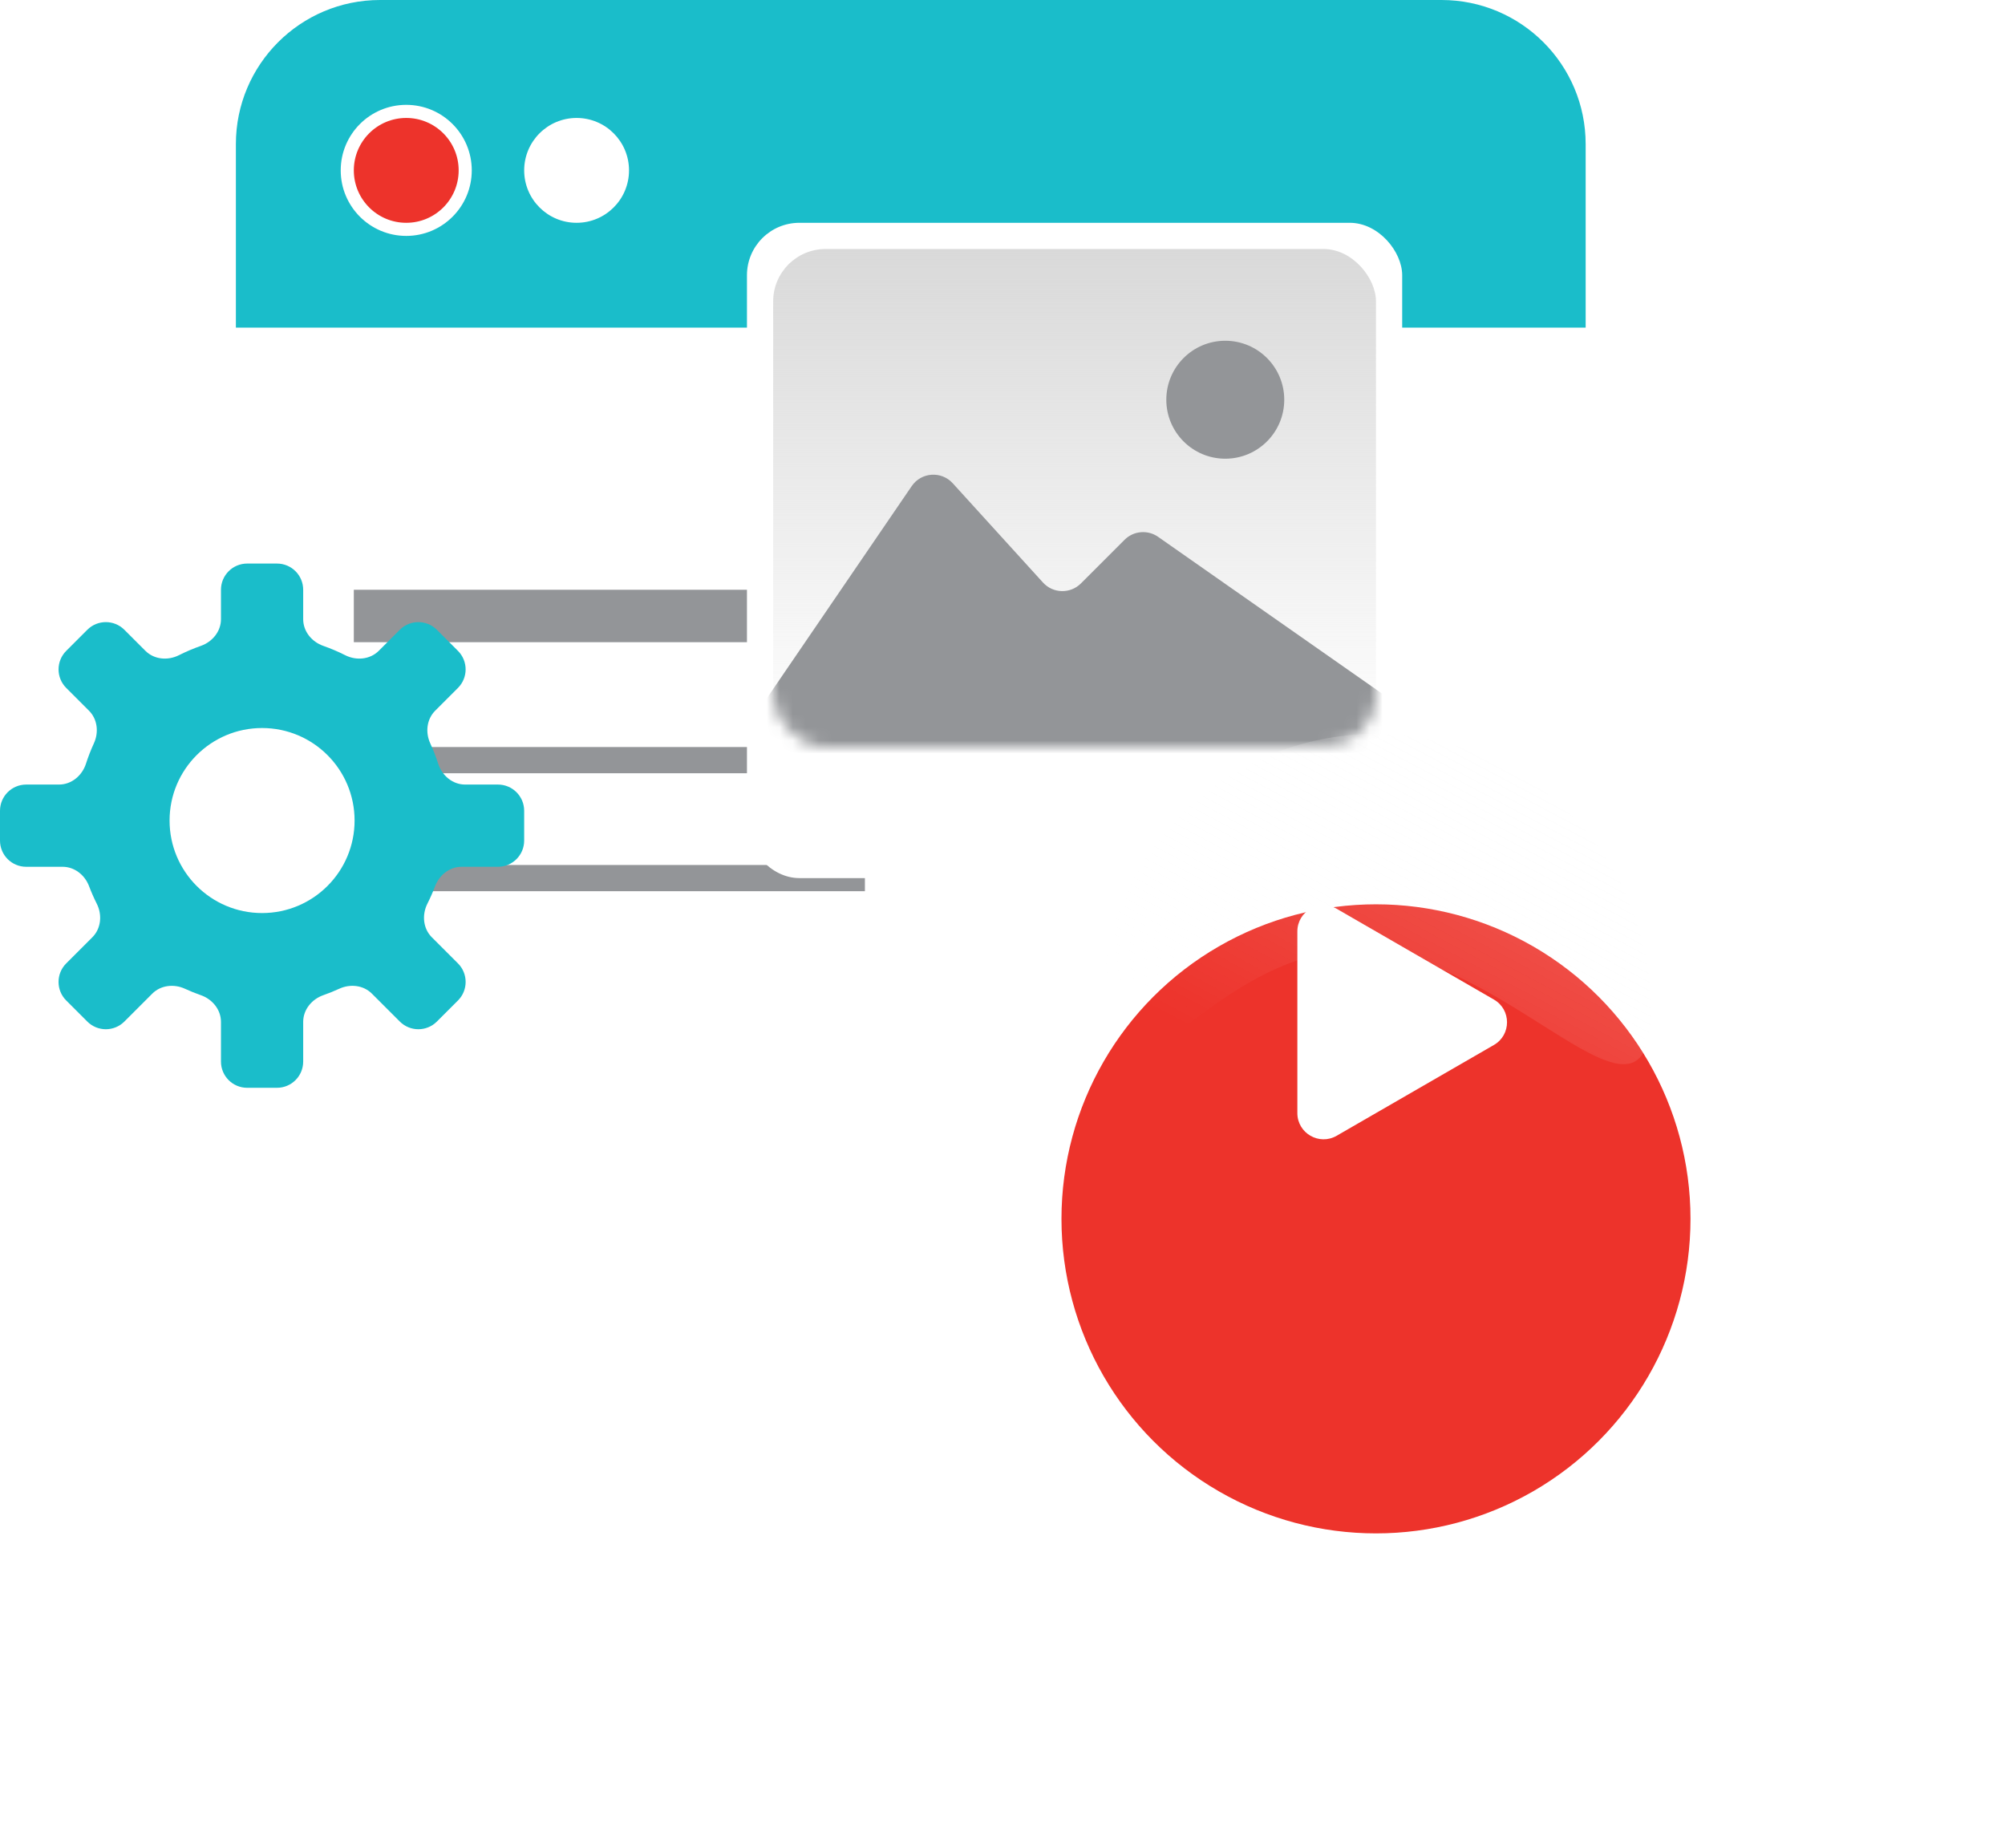 <svg width="153" height="141" viewBox="0 0 153 141" fill="none" xmlns="http://www.w3.org/2000/svg">
<path d="M18 25H121V74C121 80.075 116.075 85 110 85H29C22.925 85 18 80.075 18 74V25Z" fill="white"/>
<path d="M18 11C18 4.925 22.925 0 29 0H110C116.075 0 121 4.925 121 11V25H18V11Z" fill="#1ABDCA"/>
<circle cx="31" cy="13" r="4.5" fill="#ED332B" stroke="white"/>
<rect x="27" y="45" width="59" height="4" fill="#939598"/>
<rect x="27" y="57" width="59" height="2" fill="#939598"/>
<rect x="27" y="66" width="39" height="2" fill="#939598"/>
<circle cx="44" cy="13" r="4" fill="white"/>
<g filter="url(#filter0_d_2403_34682)">
<rect x="57" y="13" width="50" height="50" rx="4" fill="white"/>
<rect x="59" y="15" width="46" height="38" rx="4" fill="url(#paint0_linear_2403_34682)"/>
<mask id="mask0_2403_34682" style="mask-type:alpha" maskUnits="userSpaceOnUse" x="59" y="15" width="46" height="38">
<rect x="59" y="15" width="46" height="38" rx="4" fill="#D9D9D9"/>
</mask>
<g mask="url(#mask0_2403_34682)">
<path d="M69.572 33.091L57.348 50.99C57.121 51.322 57 51.715 57 52.118V59C57 60.105 57.895 61 59 61H105C106.105 61 107 60.105 107 59V51.041C107 50.389 106.682 49.777 106.147 49.403L88.375 36.962C87.58 36.406 86.5 36.5 85.814 37.187L82.483 40.517C81.676 41.324 80.357 41.293 79.589 40.448L72.703 32.874C71.834 31.918 70.3 32.024 69.572 33.091Z" fill="#939598"/>
</g>
<circle cx="93.5" cy="26.5" r="4.5" fill="#939598"/>
</g>
<path fill-rule="evenodd" clip-rule="evenodd" d="M16.862 45C16.862 43.895 17.757 43 18.862 43H21.136C22.241 43 23.136 43.895 23.136 45V47.243C23.136 48.177 23.789 48.972 24.67 49.281C25.246 49.483 25.805 49.721 26.343 49.993C27.191 50.42 28.235 50.327 28.906 49.656L30.509 48.054C31.29 47.273 32.556 47.273 33.337 48.054L34.946 49.662C35.727 50.443 35.727 51.709 34.946 52.49L33.207 54.229C32.558 54.879 32.449 55.882 32.832 56.717C33.064 57.22 33.266 57.739 33.438 58.272C33.731 59.181 34.539 59.863 35.494 59.863H37.999C39.104 59.863 39.999 60.758 39.999 61.863V64.137C39.999 65.242 39.104 66.137 37.999 66.137H35.222C34.31 66.137 33.527 66.761 33.203 67.614C33.029 68.072 32.833 68.518 32.614 68.951C32.188 69.799 32.28 70.843 32.951 71.514L34.947 73.509C35.728 74.29 35.728 75.557 34.947 76.338L33.338 77.946C32.557 78.727 31.291 78.727 30.51 77.946L28.379 75.816C27.73 75.166 26.726 75.057 25.891 75.441C25.494 75.624 25.086 75.788 24.67 75.934C23.789 76.243 23.136 77.039 23.136 77.973V81C23.136 82.105 22.241 83 21.136 83H18.862C17.757 83 16.862 82.105 16.862 81V77.973C16.862 77.039 16.209 76.243 15.328 75.934C14.912 75.789 14.505 75.624 14.108 75.441C13.273 75.058 12.27 75.167 11.62 75.816L9.49 77.946C8.709 78.727 7.443 78.727 6.662 77.946L5.053 76.338C4.272 75.557 4.272 74.29 5.053 73.509L7.047 71.515C7.718 70.844 7.811 69.8 7.384 68.953C7.165 68.519 6.968 68.072 6.795 67.614C6.471 66.761 5.688 66.137 4.776 66.137H2C0.895 66.137 -4.82835e-08 65.242 0 64.137L9.94245e-08 61.863C1.47708e-07 60.758 0.895 59.863 2 59.863H4.504C5.459 59.863 6.266 59.181 6.56 58.272C6.732 57.739 6.934 57.219 7.166 56.716C7.55 55.881 7.441 54.877 6.791 54.227L5.054 52.49C4.273 51.709 4.273 50.443 5.054 49.662L6.662 48.054C7.443 47.273 8.71 47.273 9.491 48.054L11.093 49.656C11.764 50.327 12.808 50.419 13.655 49.992C14.194 49.721 14.752 49.483 15.328 49.281C16.209 48.972 16.862 48.177 16.862 47.243V45ZM19.999 69.667C23.897 69.667 27.058 66.506 27.058 62.608C27.058 58.709 23.897 55.549 19.999 55.549C16.1 55.549 12.94 58.709 12.94 62.608C12.94 66.506 16.1 69.667 19.999 69.667Z" fill="#1ABDCA"/>
<g filter="url(#filter1_d_2403_34682)">
<circle cx="105" cy="77" r="24" fill="#ED332B"/>
</g>
<path d="M126 77C126 88.598 115.098 72.5 103.5 72.5C91.902 72.5 84 88.598 84 77C84 65.402 93.402 56 105 56C116.598 56 126 65.402 126 77Z" fill="url(#paint1_linear_2403_34682)" fill-opacity="0.2"/>
<path d="M114 76.268C115.333 77.038 115.333 78.962 114 79.732L102 86.66C100.667 87.43 99 86.468 99 84.928L99 71.072C99 69.532 100.667 68.57 102 69.34L114 76.268Z" fill="white"/>
<defs>
<filter id="filter0_d_2403_34682" x="49" y="9" width="66" height="66" filterUnits="userSpaceOnUse" color-interpolation-filters="sRGB">
<feFlood flood-opacity="0" result="BackgroundImageFix"/>
<feColorMatrix in="SourceAlpha" type="matrix" values="0 0 0 0 0 0 0 0 0 0 0 0 0 0 0 0 0 0 127 0" result="hardAlpha"/>
<feOffset dy="4"/>
<feGaussianBlur stdDeviation="4"/>
<feComposite in2="hardAlpha" operator="out"/>
<feColorMatrix type="matrix" values="0 0 0 0 0 0 0 0 0 0 0 0 0 0 0 0 0 0 0.25 0"/>
<feBlend mode="normal" in2="BackgroundImageFix" result="effect1_dropShadow_2403_34682"/>
<feBlend mode="normal" in="SourceGraphic" in2="effect1_dropShadow_2403_34682" result="shape"/>
</filter>
<filter id="filter1_d_2403_34682" x="57" y="45" width="96" height="96" filterUnits="userSpaceOnUse" color-interpolation-filters="sRGB">
<feFlood flood-opacity="0" result="BackgroundImageFix"/>
<feColorMatrix in="SourceAlpha" type="matrix" values="0 0 0 0 0 0 0 0 0 0 0 0 0 0 0 0 0 0 127 0" result="hardAlpha"/>
<feOffset dy="16"/>
<feGaussianBlur stdDeviation="12"/>
<feComposite in2="hardAlpha" operator="out"/>
<feColorMatrix type="matrix" values="0 0 0 0 0 0 0 0 0 0 0 0 0 0 0 0 0 0 0.25 0"/>
<feBlend mode="normal" in2="BackgroundImageFix" result="effect1_dropShadow_2403_34682"/>
<feBlend mode="normal" in="SourceGraphic" in2="effect1_dropShadow_2403_34682" result="shape"/>
</filter>
<linearGradient id="paint0_linear_2403_34682" x1="82" y1="15" x2="82" y2="53" gradientUnits="userSpaceOnUse">
<stop stop-color="#D9D9D9"/>
<stop offset="1" stop-color="#D9D9D9" stop-opacity="0"/>
</linearGradient>
<linearGradient id="paint1_linear_2403_34682" x1="117.5" y1="60" x2="104" y2="85.5" gradientUnits="userSpaceOnUse">
<stop stop-color="#FEFEFE"/>
<stop offset="1" stop-color="#FEFEFE" stop-opacity="0"/>
</linearGradient>
</defs>
</svg>
